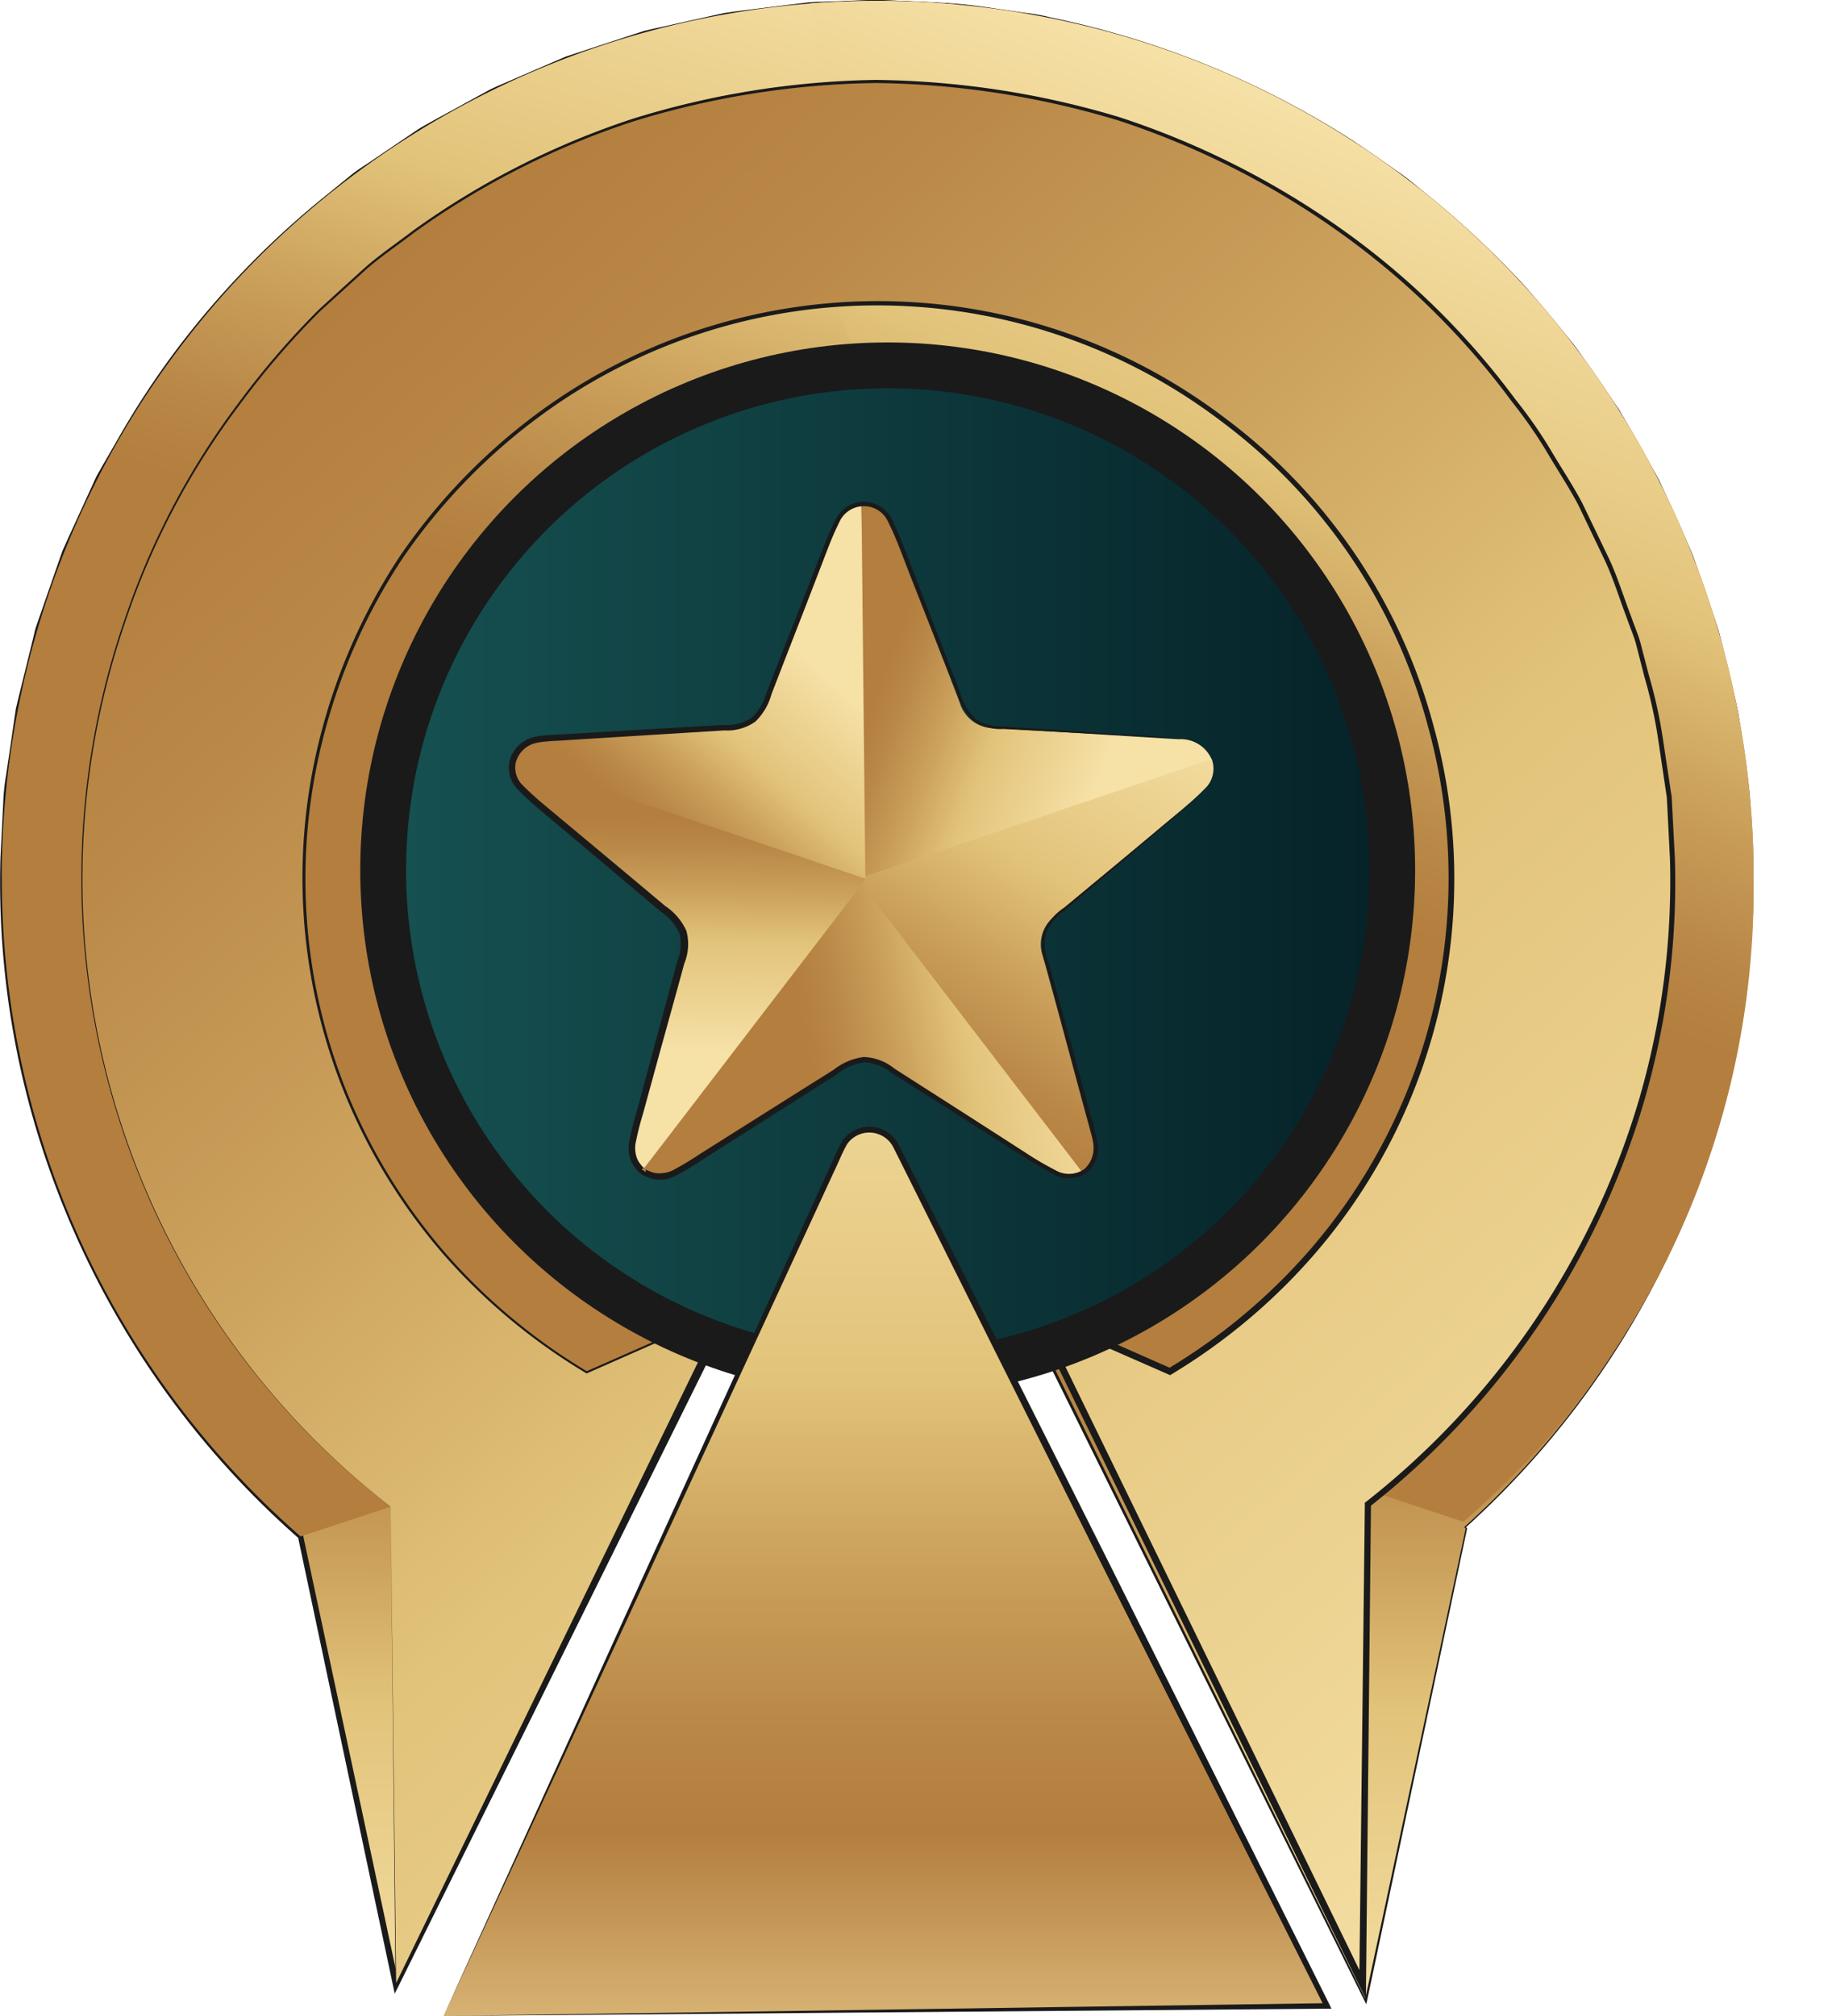 <svg width="20" height="22" viewBox="0 0 20 22" xmlns="http://www.w3.org/2000/svg">
    <defs>
        <linearGradient x1="49.726%" y1="101.819%" x2="49.891%" y2="66.985%" id="a">
            <stop stop-color="#F6E1A7" offset="0%"/>
            <stop stop-color="#E2C37A" offset="47.487%"/>
            <stop stop-color="#CBA15C" offset="68.513%"/>
            <stop stop-color="#B98746" offset="88.172%"/>
            <stop stop-color="#B37E3E" offset="100%"/>
        </linearGradient>
        <linearGradient x1="57.875%" y1="-8.717%" x2="49.46%" y2="37.152%" id="b">
            <stop stop-color="#F6E1A7" offset="0%"/>
            <stop stop-color="#E2C37A" offset="47.487%"/>
            <stop stop-color="#CBA15C" offset="68.513%"/>
            <stop stop-color="#B98746" offset="88.172%"/>
            <stop stop-color="#B37E3E" offset="100%"/>
        </linearGradient>
        <linearGradient x1="57.486%" y1="6.76%" x2="44.888%" y2="56.541%" id="c">
            <stop stop-color="#F6E1A7" offset="0%"/>
            <stop stop-color="#E2C37A" offset="47.487%"/>
            <stop stop-color="#CBA15C" offset="68.513%"/>
            <stop stop-color="#B98746" offset="88.172%"/>
            <stop stop-color="#B37E3E" offset="100%"/>
        </linearGradient>
        <linearGradient x1="86.787%" y1="103.981%" x2="18.254%" y2="10.185%" id="d">
            <stop stop-color="#F6E1A7" offset="0%"/>
            <stop stop-color="#E2C37A" offset="47.487%"/>
            <stop stop-color="#CBA15C" offset="68.513%"/>
            <stop stop-color="#B98746" offset="88.172%"/>
            <stop stop-color="#B37E3E" offset="100%"/>
        </linearGradient>
        <linearGradient x1="100%" y1="50%" x2="0%" y2="50%" id="e">
            <stop stop-color="#052228" offset="0%"/>
            <stop stop-color="#165151" offset="100%"/>
        </linearGradient>
        <linearGradient x1="103.983%" y1="45.918%" x2="36.895%" y2="54.952%" id="f">
            <stop stop-color="#F6E1A7" offset="0%"/>
            <stop stop-color="#E2C37A" offset="47.487%"/>
            <stop stop-color="#CBA15C" offset="68.513%"/>
            <stop stop-color="#B98746" offset="88.172%"/>
            <stop stop-color="#B37E3E" offset="100%"/>
        </linearGradient>
        <linearGradient x1="67.758%" y1="74.4%" x2="4.832%" y2="49.286%" id="g">
            <stop stop-color="#F6E1A7" offset="0%"/>
            <stop stop-color="#E2C37A" offset="47.487%"/>
            <stop stop-color="#CBA15C" offset="68.513%"/>
            <stop stop-color="#B98746" offset="88.172%"/>
            <stop stop-color="#B37E3E" offset="100%"/>
        </linearGradient>
        <linearGradient x1="79.996%" y1="-22.08%" x2="26.138%" y2="85.329%" id="h">
            <stop stop-color="#F6E1A7" offset="0%"/>
            <stop stop-color="#E2C37A" offset="47.487%"/>
            <stop stop-color="#CBA15C" offset="68.513%"/>
            <stop stop-color="#B98746" offset="88.172%"/>
            <stop stop-color="#B37E3E" offset="100%"/>
        </linearGradient>
        <linearGradient x1="84.638%" y1="41.812%" x2="43.53%" y2="91.372%" id="i">
            <stop stop-color="#F6E1A7" offset="0%"/>
            <stop stop-color="#E2C37A" offset="47.487%"/>
            <stop stop-color="#CBA15C" offset="68.513%"/>
            <stop stop-color="#B98746" offset="88.172%"/>
            <stop stop-color="#B37E3E" offset="100%"/>
        </linearGradient>
        <linearGradient x1="49.238%" y1="70.673%" x2="50.023%" y2="14.184%" id="j">
            <stop stop-color="#F6E1A7" offset="0%"/>
            <stop stop-color="#E2C37A" offset="47.487%"/>
            <stop stop-color="#CBA15C" offset="68.513%"/>
            <stop stop-color="#B98746" offset="88.172%"/>
            <stop stop-color="#B37E3E" offset="100%"/>
        </linearGradient>
        <linearGradient x1="50%" y1="-23.229%" x2="50%" y2="114.464%" id="k">
            <stop stop-color="#F6E1A7" offset="0%"/>
            <stop stop-color="#E2C37A" offset="37.437%"/>
            <stop stop-color="#CBA15C" offset="52.185%"/>
            <stop stop-color="#B98746" offset="65.975%"/>
            <stop stop-color="#B37E3E" offset="74.271%"/>
            <stop stop-color="#F0D798" offset="100%"/>
        </linearGradient>
    </defs>
    <g fill-rule="nonzero" fill="none">
        <path d="M19.144 9.574a9.532 9.532 0 0 1-3.149 7.092l.013.016-1.098 5.158-1.692-3.421-1.814-3.669.005-.006a4.81 4.81 0 0 0 .515-.213 5.483 5.483 0 1 0-6.227-1.088l.01.01a5.483 5.483 0 0 0 2.035 1.287l-1.816 3.673-1.604 3.242-1.04-4.888a9.564 9.564 0 1 1 15.862-7.193z" fill="url(#a)"/>
        <path d="M19.144 9.574A9.519 9.519 0 0 1 16 16.67l.001-.008.013.016.002.002v.003l-1.094 5.16-.007.028-.013-.026-3.512-7.088-.004-.009.006-.008.005-.006.003-.004.005-.002a5.463 5.463 0 0 0 .055-10.28 5.69 5.69 0 0 0-1.871-.33A5.526 5.526 0 0 0 6.074 5.4a5.454 5.454 0 0 0-1.858 3.243 5.398 5.398 0 0 0 .663 3.675 5.478 5.478 0 0 0 2.876 2.384l.042.015-.02.04-3.424 6.912-.044.087-.02-.095-1.036-4.889.01.017a9.61 9.61 0 0 1-2.68-3.906 9.383 9.383 0 0 1-.578-3.52l.03-.597c.003-.1.013-.199.03-.297l.044-.296.043-.295.022-.148.035-.145.143-.581.035-.145.049-.142.098-.282.098-.282.05-.142.061-.136.249-.544.062-.135.074-.13.15-.26c.196-.346.415-.68.654-.998a9.579 9.579 0 0 1 1.665-1.706l.232-.189c.076-.063.163-.113.245-.17l.495-.335c.171-.101.349-.192.523-.29l.262-.143c.09-.043.182-.08.273-.12l.549-.237.567-.186.284-.093c.097-.024.195-.044.292-.066l.583-.13c.197-.03.395-.05.592-.076l.297-.037c.098-.012.198-.01.298-.015.199-.004.398-.023.597-.013l.596.028c.2.01.397.033.593.066l.296.042c.1.01.197.027.294.051a9.841 9.841 0 0 1 3.298 1.342l.492.339c.083.056.161.117.236.183l.23.19c.305.255.595.528.869.818.135.145.257.303.387.454l.191.229c.061.078.115.162.172.243l.34.49.295.52c.049.087.1.172.146.26l.122.272c.08.182.167.362.243.545l.194.565c.03.094.068.187.093.283l.07.29c.044.194.097.386.136.581l.084.59c.013.1.031.197.04.296l.013.298.028.596zm0 0-.028-.596-.015-.298c-.008-.099-.027-.197-.04-.295l-.085-.59c-.04-.195-.092-.387-.137-.58l-.07-.29c-.025-.097-.063-.19-.094-.284l-.195-.564c-.076-.183-.162-.362-.243-.544l-.123-.272c-.046-.088-.097-.173-.145-.26l-.296-.518-.34-.49c-.058-.08-.112-.164-.173-.242l-.191-.229c-.13-.15-.252-.308-.388-.453-.273-.288-.563-.56-.869-.814l-.23-.19a2.283 2.283 0 0 0-.235-.183l-.492-.337A9.825 9.825 0 0 0 11.461.21a2.221 2.221 0 0 0-.293-.05l-.295-.041a5.238 5.238 0 0 0-.592-.066L9.685.026c-.198-.01-.397.01-.595.014-.099.006-.199.003-.297.016l-.296.037C8.3.12 8.103.14 7.907.17L7.324.3c-.097.023-.194.042-.29.067L6.752.46l-.566.186-.546.237c-.091.04-.184.077-.273.12l-.26.144c-.174.097-.35.188-.52.29l-.494.333c-.081.057-.168.107-.244.17l-.23.19A9.543 9.543 0 0 0 1.961 3.83c-.238.318-.455.65-.65.996l-.148.259-.074.129-.062.135-.247.542-.06.136-.05.14-.097.282-.098.28-.048.142-.035.144-.14.579-.036.144-.021.147-.043.295-.042.295a2.008 2.008 0 0 0-.03.295l-.029.595a9.336 9.336 0 0 0 .579 3.5 9.553 9.553 0 0 0 2.67 3.879l.008.006.002.01 1.044 4.887-.063-.008 3.414-6.917.022.055a5.546 5.546 0 0 1-2.914-2.42 5.527 5.527 0 0 1 1.22-7.005A5.587 5.587 0 0 1 9.587 4.06c.644.005 1.283.12 1.89.337a5.45 5.45 0 0 1 1.656.969 5.5 5.5 0 0 1-1.72 9.393l.008-.006-.005.006.002-.017 3.5 7.092-.019.003 1.102-5.157.001.005-.012-.016-.004-.005.004-.004a9.511 9.511 0 0 0 3.153-7.087z" fill="#1A1A1A"/>
        <path d="M.019 9.574A9.562 9.562 0 0 1 10.454.05c-.127.431-.175.976.168 1.362.165.185-.155 1.228-.725 2.685a5.484 5.484 0 0 0-5.8 5.477c0 1.509 2.269 3.979 3.257 4.97.004.004-.263 2.202-.966.453-.837 1.758-2.122 1.445-2.122 1.445l-.984.325A9.525 9.525 0 0 1 .02 9.574z" fill="url(#b)"/>
        <path d="M19.144 9.574a9.112 9.112 0 0 1-3.168 7.032l-.983-.325s-1.287.312-2.124-1.446c-.59 1.475-.874.145-.945-.304a2.153 2.153 0 0 1-.02-.148c.85-.855 2.654-2.806 3.137-4.295.075-.217.116-.445.12-.675a5.484 5.484 0 0 0-5.8-5.477c-.57-1.457-.89-2.5-.724-2.685.304-.343.3-.811.207-1.214.243-.018.49-.027.738-.027a9.563 9.563 0 0 1 9.563 9.564z" fill="url(#c)"/>
        <path d="m4.265 16.443.011 1.065.045 4.147 1.59-3.263.38-.777 1.063-2.183.35-.717a4.8 4.8 0 0 1-.364-.151l-.935.412a6.267 6.267 0 1 1 6.367-.01l-.915-.402c-.119.055-.24.106-.364.151l.343.705 1.064 2.183.385.79 1.59 3.262.046-4.147.013-1.093a8.688 8.688 0 1 0-10.669.028z" fill="url(#d)"/>
        <path d="m4.265 16.443.06 5.212-.007-.001 3.377-6.943.005.013-.364-.15h.008l-.935.412-.005.002-.005-.003a6.492 6.492 0 0 1-1.565-1.305 6.352 6.352 0 0 1-1.067-1.736 6.243 6.243 0 0 1-.243-4.014c.18-.66.463-1.287.84-1.858a6.518 6.518 0 0 1 1.4-1.483 6.258 6.258 0 0 1 7.625-.015 6.173 6.173 0 0 1 2.258 3.336 6.26 6.26 0 0 1-1.292 5.771 6.51 6.51 0 0 1-1.565 1.316l-.016.01-.017-.008-.915-.401h.03l-.366.152.02-.051 3.383 6.94-.07.016.061-5.24v-.016l.013-.01a8.72 8.72 0 0 0 2.973-4.365c.254-.86.37-1.754.345-2.65l-.034-.67-.099-.664a5.124 5.124 0 0 0-.146-.654l-.083-.325c-.026-.109-.073-.211-.109-.317-.08-.209-.145-.424-.239-.627l-.29-.605c-.104-.198-.23-.385-.342-.577a5.071 5.071 0 0 0-.383-.551 8.367 8.367 0 0 0-1.912-1.87 8.982 8.982 0 0 0-2.39-1.201A9.509 9.509 0 0 0 9.558.906a9.384 9.384 0 0 0-2.644.419 8.77 8.77 0 0 0-2.388 1.21c-.177.137-.365.261-.533.409l-.498.452c-.317.316-.61.656-.876 1.017A8.31 8.31 0 0 0 1.37 6.78a8.653 8.653 0 0 0 2.895 9.662zm0 0a8.661 8.661 0 0 1-2.91-9.667A8.326 8.326 0 0 1 2.602 4.4a9.04 9.04 0 0 1 .877-1.02l.499-.454c.168-.149.356-.274.534-.411a8.795 8.795 0 0 1 2.393-1.218A9.415 9.415 0 0 1 9.558.872c.9.01 1.795.145 2.657.405a9.022 9.022 0 0 1 2.403 1.203 8.412 8.412 0 0 1 1.924 1.876c.141.176.27.36.386.553.114.194.24.381.345.58l.293.608c.095.204.16.42.241.63.036.107.084.21.11.32l.085.326c.063.216.112.436.147.658l.101.668.035.674a8.54 8.54 0 0 1-.343 2.668 8.783 8.783 0 0 1-2.988 4.4l.013-.025-.054 5.24-.001.158-.07-.142-3.382-6.94-.017-.036.038-.016.36-.15.017-.006.014.006.914.403-.033.002a6.44 6.44 0 0 0 1.55-1.299 6.196 6.196 0 0 0 1.286-5.71 6.117 6.117 0 0 0-2.232-3.31 6.211 6.211 0 0 0-7.568.005 6.479 6.479 0 0 0-1.394 1.472 6.373 6.373 0 0 0-.837 1.846 6.212 6.212 0 0 0 .235 3.995c.258.63.616 1.214 1.06 1.73.447.513.973.953 1.557 1.302H6.4l.936-.412.004-.001.004.001.363.152.01.004-.004.01-3.388 6.937-.007.015v-.017l-.053-5.212z" fill="#1A1A1A"/>
        <circle stroke="#1A1A1A" stroke-width=".5" fill="url(#e)" cx="9.691" cy="9.495" r="5.508"/>
        <path d="m6.997 12.794 2.431-3.35 2.39 3.35a.317.317 0 0 1-.335.007c-.2-.1-.382-.23-.571-.349-.418-.264-.835-.528-1.25-.797a.396.396 0 0 0-.474-.005c-.583.374-1.17.738-1.755 1.11a.378.378 0 0 1-.436.034z" fill="url(#f)"/>
        <path d="m13.23 8.292-3.863 1.31.041-4.091a.301.301 0 0 1 .279.167c.101.198.172.409.254.615.18.457.36.914.536 1.373.048.166.2.28.372.28.673.036 1.345.082 2.017.121a.367.367 0 0 1 .364.225z" fill="url(#g)"/>
        <path d="M11.817 12.795 9.36 9.591l3.869-1.307c.04.11.014.234-.07.317-.155.16-.332.294-.5.438-.376.317-.751.635-1.13.948a.387.387 0 0 0-.146.442c.182.649.352 1.3.531 1.95a.367.367 0 0 1-.097.416z" fill="url(#h)"/>
        <path d="m5.583 8.292 3.864 1.31-.042-4.091a.301.301 0 0 0-.278.167c-.102.198-.173.409-.255.615-.18.457-.36.914-.536 1.373a.387.387 0 0 1-.372.28c-.673.036-1.344.082-2.017.121a.367.367 0 0 0-.364.225z" fill="url(#i)"/>
        <path d="m6.996 12.795 2.458-3.204-3.87-1.307a.301.301 0 0 0 .07.317c.155.16.332.294.501.438.376.317.751.635 1.13.948a.387.387 0 0 1 .146.442c-.182.649-.353 1.3-.532 1.95a.367.367 0 0 0 .097.416z" fill="url(#j)"/>
        <path d="M13.253 8.274h-.001a.33.33 0 0 0-.255-.202c-.112-.02-.226-.016-.34-.025l-.68-.037-.68-.037-.34-.018a.521.521 0 0 1-.332-.09.65.65 0 0 1-.176-.296l-.126-.316-.25-.634-.247-.635a3.33 3.33 0 0 0-.138-.309.294.294 0 0 0-.514 0c-.05.101-.096.205-.136.31l-.245.636-.247.635-.123.318a.66.66 0 0 1-.178.302.536.536 0 0 1-.339.095l-.34.021-.68.042-.68.042c-.112.01-.23.008-.334.028a.296.296 0 0 0-.231.186l-.011.028-.032-.011h-.001l.044-.022a.268.268 0 0 0 .061.28c.08.08.163.156.25.227l.524.437.523.437.262.22a.652.652 0 0 1 .232.271.558.558 0 0 1-.023.359l-.09.329-.182.657-.18.658c-.033.107-.06.215-.081.325a.326.326 0 0 0 .016.152.25.25 0 0 0 .037.065l.024.03.015.014.007.007s-.003-.002-.005-.001l-.038.012.007-.01.056.042-.006.009v-.041c0-.002-.003-.004-.003-.004l.01.005.017.01.036.014c.025.01.05.014.076.015a.342.342 0 0 0 .153-.03c.1-.053.198-.111.293-.175l.587-.37.587-.37.294-.184a.66.66 0 0 1 .329-.14c.122.004.24.048.335.126l.292.187.585.374.583.375c.096.063.196.12.298.173a.294.294 0 0 0 .305-.005l.019-.014.014.019-.026-.008a.343.343 0 0 0 .085-.121.338.338 0 0 0 .018-.157c-.02-.11-.047-.22-.08-.327l-.178-.66-.178-.658-.088-.33a.54.54 0 0 1-.021-.343.63.63 0 0 1 .225-.261l.263-.218.525-.435.526-.435a3.39 3.39 0 0 0 .252-.229.302.302 0 0 0 .07-.314zm0 0c.04.11.015.233-.067.317-.08.081-.163.159-.25.232l-.521.44-.52.442-.26.221a.602.602 0 0 0-.213.25.508.508 0 0 0 .025.324l.092.329.181.658.18.658c.035.11.062.221.084.334a.345.345 0 0 1-.135.329l-.013.01-.014-.019.033.005a.342.342 0 0 1-.355.01 3.362 3.362 0 0 1-.303-.174l-.585-.373-.586-.372-.293-.186a.51.51 0 0 0-.302-.116.606.606 0 0 0-.298.133l-.293.186-.586.372-.586.372a3.149 3.149 0 0 1-.302.181.36.36 0 0 1-.373-.033l-.02-.014.02-.027.006-.008.057.042-.008.01-.02.025-.019-.014a.354.354 0 0 1-.143-.34 3.02 3.02 0 0 1 .082-.337l.178-.659.178-.659.089-.329a.49.49 0 0 0 .024-.31.58.58 0 0 0-.206-.238l-.261-.22-.522-.44-.523-.439a3.42 3.42 0 0 1-.254-.233.338.338 0 0 1-.075-.352l.012-.033.032.012h.002l-.043.017a.369.369 0 0 1 .11-.147.407.407 0 0 1 .169-.074c.12-.021.23-.018.344-.027l.68-.04.68-.04.34-.019a.479.479 0 0 0 .306-.08.608.608 0 0 0 .162-.278l.124-.317.25-.635.247-.634c.041-.107.088-.212.14-.314a.342.342 0 0 1 .599 0c.051.103.097.208.138.315l.245.635.246.636.123.318a.62.62 0 0 0 .163.284.493.493 0 0 0 .313.086l.34.023.68.044.68.045c.113.01.227.008.34.03.114.019.21.097.254.205h.001z" fill="#1A1A1A"/>
        <path d="m4.842 22 4.352-9.483a.327.327 0 0 1 .589-.01l4.704 9.383-9.645.11z" fill="url(#k)"/>
        <path d="m4.842 22 2.236-4.921 1.126-2.469.563-1.234.282-.618c.05-.103.086-.203.149-.31a.358.358 0 0 1 .615.048l.152.302.305.605.609 1.209 1.216 2.42 2.42 4.845.02.043h-.047L4.842 22zm0 0 9.645-.14-.026.044-2.436-4.837-1.212-2.422-.605-1.212-.302-.606-.151-.302a.295.295 0 0 0-.506-.041c-.051.087-.095.2-.143.299l-.283.613-.566 1.226-1.134 2.454L4.842 22z" fill="#1A1A1A"/>
    </g>
</svg>
